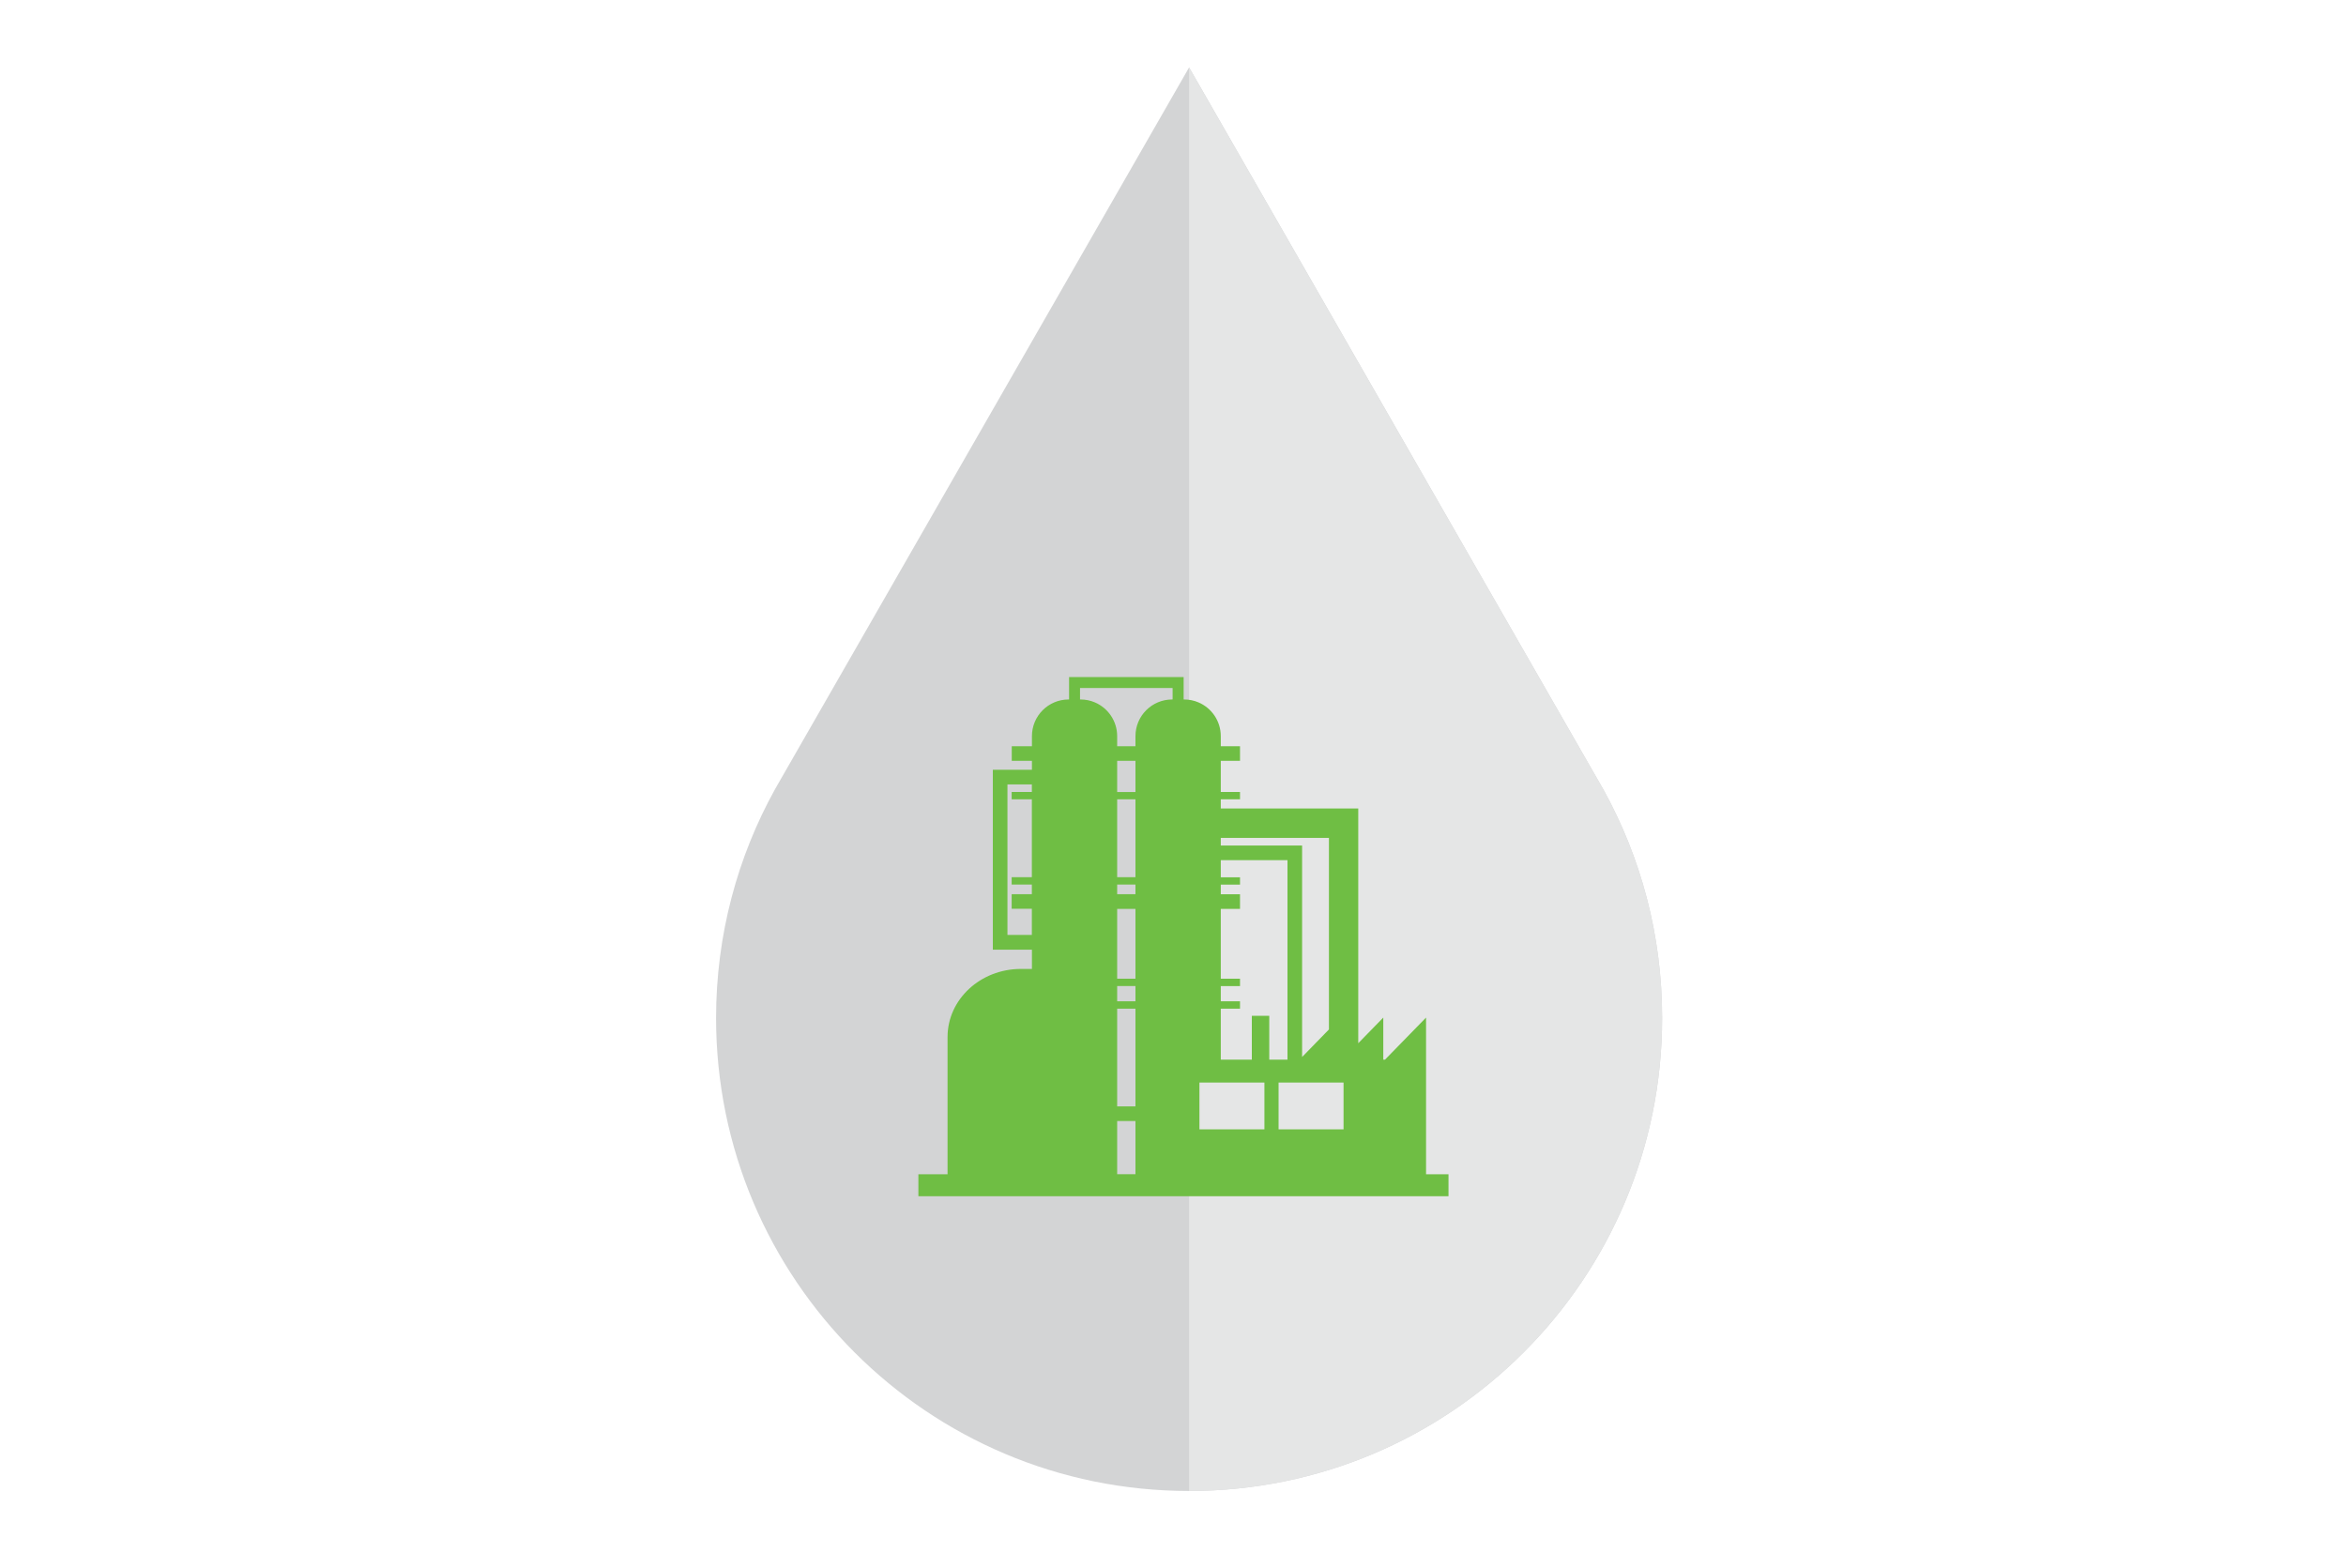 <svg xmlns="http://www.w3.org/2000/svg" xmlns:xlink="http://www.w3.org/1999/xlink" id="Layer_1" x="0px" y="0px" viewBox="0 0 300 200.56" style="enable-background:new 0 0 300 200.56;" xml:space="preserve"><style type="text/css">	.st0{fill-rule:evenodd;clip-rule:evenodd;fill:#D3D4D5;}	.st1{fill-rule:evenodd;clip-rule:evenodd;fill:#E5E6E6;}	.st2{fill:#367695;}	.st3{fill:#303030;}	.st4{clip-path:url(#SVGID_00000005971028564381613140000009111889219075644825_);}	.st5{fill:#6FBE44;}</style><g>	<g>		<path class="st0" d="M205.04,100.97c4.79,8.66,7.51,18.62,7.51,29.21c0,33.41-27.08,60.49-60.49,60.49s-60.49-27.08-60.49-60.49   c0-10.62,2.74-20.61,7.55-29.28l52.94-92.28L205.04,100.97z"></path>		<path class="st1" d="M205.04,100.97c4.79,8.66,7.51,18.62,7.51,29.21c0,33.4-27.08,60.49-60.49,60.49V8.64L205.04,100.97z"></path>	</g></g><path class="st5" d="M182.36,150.16v-14.43v-0.22v-5.38l-5.25,5.38h-0.22v-5.38l-3.2,3.28v-30.02h-17.58v-1.17h2.46v-0.94h-2.46 V97.3h2.46v-1.87h-2.46v-1.29v0c0-1.94-1.18-3.61-2.86-4.32c-0.56-0.24-1.18-0.37-1.83-0.37h-0.06v-2.87h-14.65v2.87h-0.06 c-2.59,0-4.69,2.1-4.69,4.69v1.29h-2.58v1.87h2.58v1.14h-5v23.01h5v2.46h-1.41c-5.18,0-9.38,3.9-9.38,8.71v17.55h-3.73v2.81h67.79 v-2.81H182.36z M156.11,110h8.53v25.51h-2.33v-5.61h-2.23v5.61h-3.97v-6.52h2.46v-0.94h-2.46v-1.95h2.46v-0.94h-2.46v-8.93h2.46 v-1.87h-2.46v-1.23h2.46v-0.94h-2.46V110z M171.81,138.44v5.98h-8.31v-5.98H171.81z M145.2,114.35h-2.34v-1.23h2.34V114.35z  M145.2,128.05h-2.34v-1.95h2.34V128.05z M142.86,128.99h2.34v12.5h-2.34V128.99z M153.38,143.36v-1.87v-3.05h2.73h5.58v5.98h-5.58 h-2.73V143.36z M142.86,112.18v-9.96h2.34v9.96H142.86z M142.86,101.28V97.3h2.34v3.99H142.86z M145.2,116.23v8.93h-2.34v-8.93 H145.2z M142.86,143.36h2.34v6.8h-2.34V143.36z M169.94,107.14v24.51l-3.43,3.52v-27.04h-10.4v-0.98H169.94z M149.95,87.98v1.47 h-0.06c-2.59,0-4.69,2.1-4.69,4.69v1.29h-2.34v-1.29v0c0-1.94-1.18-3.61-2.86-4.32c-0.56-0.24-1.18-0.37-1.83-0.37h-0.06v-1.47 H149.95z M128.83,119.57v-19.26h3.12v0.97h-2.58v0.94h2.58v9.96h-2.58v0.94h2.58v1.23h-2.58v1.87h2.58v3.34H128.83z"></path></svg>